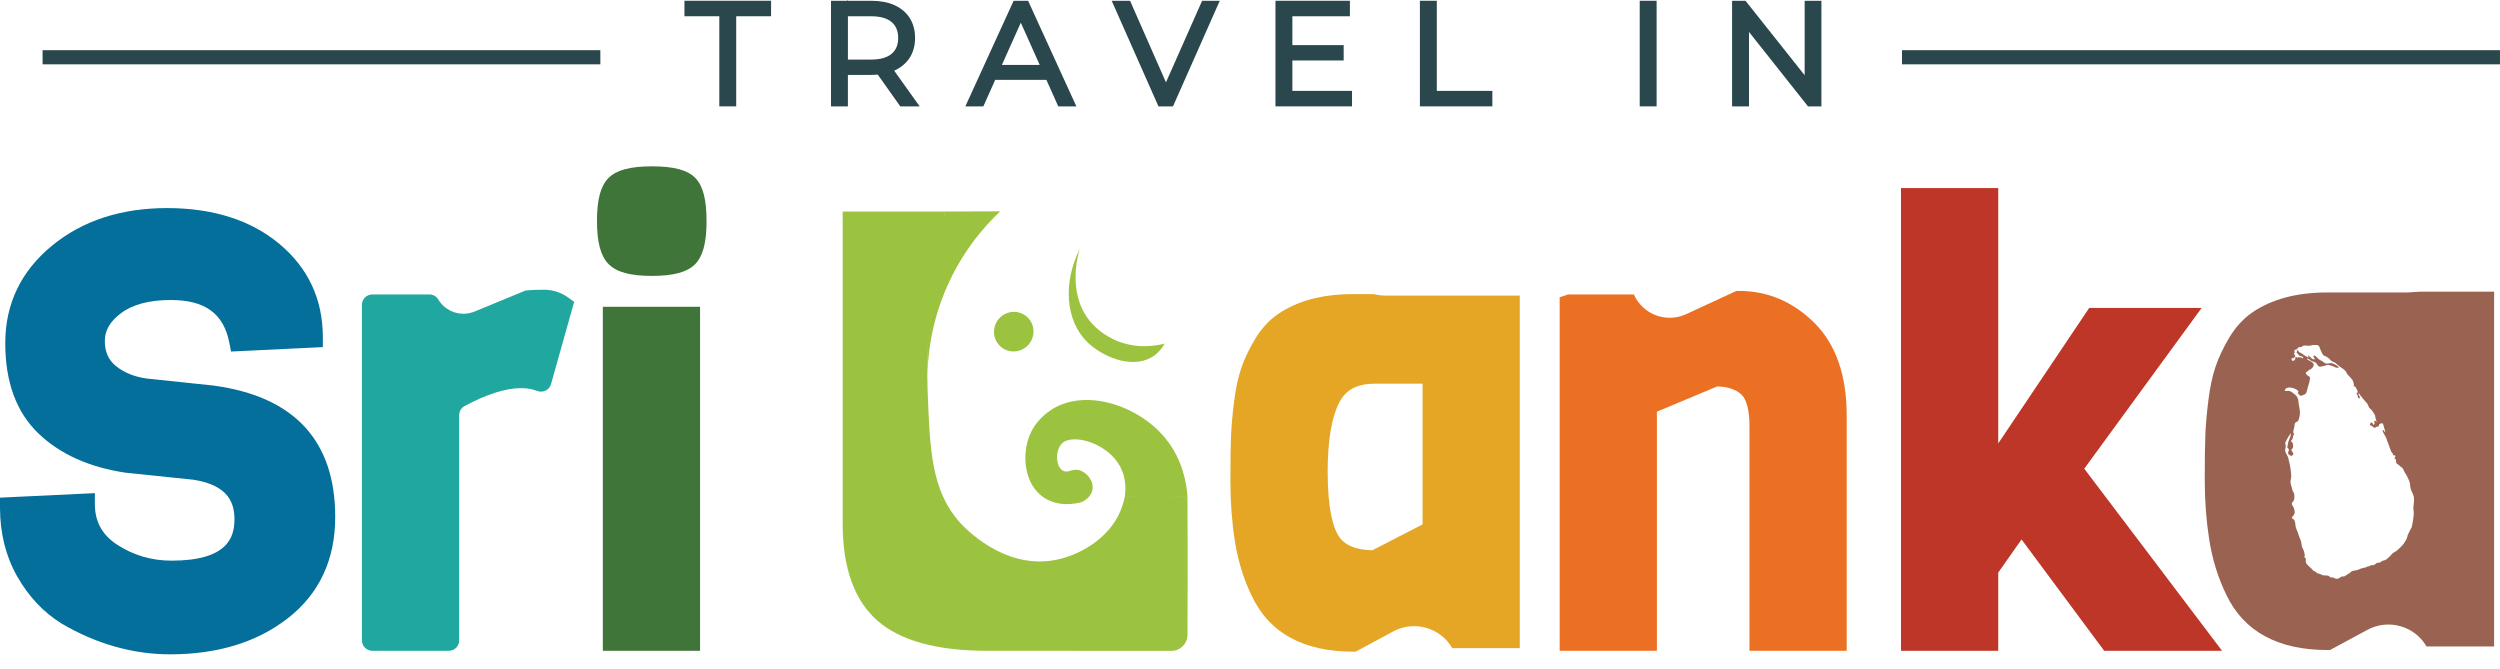 <svg width="172" height="46" viewBox="0 0 172 46" fill="none" xmlns="http://www.w3.org/2000/svg">
<path d="M49.709 7.098V0.897H47.31V0.274H52.829V0.897H50.431V7.098H49.709Z" fill="#29474C"/>
<path d="M50.651 7.318H49.489V1.118H47.09V0.051H53.05V1.118H50.651V7.318ZM49.93 6.877H50.21V0.676H52.608V0.494H47.532V0.676H49.931V6.877H49.93Z" fill="#29474C"/>
<path d="M57.393 7.098V0.274H59.947C60.525 0.274 61.022 0.366 61.439 0.552C61.854 0.737 62.174 1.003 62.399 1.351C62.623 1.699 62.735 2.12 62.735 2.614C62.735 3.108 62.623 3.509 62.399 3.857C62.174 4.205 61.854 4.471 61.439 4.656C61.023 4.842 60.525 4.934 59.947 4.934H57.792L58.114 4.603V7.099H57.393V7.098ZM58.114 4.66L57.792 4.319H59.927C60.609 4.319 61.128 4.17 61.482 3.87C61.836 3.572 62.013 3.152 62.013 2.613C62.013 2.074 61.836 1.644 61.482 1.345C61.128 1.047 60.609 0.896 59.927 0.896H57.792L58.114 0.555V4.659V4.66ZM62.053 7.098L60.298 4.621H61.078L62.843 7.098H62.054H62.053Z" fill="#29474C"/>
<path d="M63.272 7.318H61.939L60.392 5.135C60.249 5.147 60.1 5.154 59.947 5.154H58.335V7.318H57.172V0.053H58.285L58.335 3.05176e-05V0.053H59.947C60.554 0.053 61.086 0.152 61.529 0.35C61.983 0.552 62.337 0.849 62.584 1.232C62.831 1.615 62.956 2.08 62.956 2.614C62.956 3.148 62.83 3.594 62.584 3.976C62.337 4.359 61.983 4.655 61.529 4.858C61.526 4.859 61.523 4.861 61.52 4.862L63.272 7.319V7.318ZM62.168 6.877H62.415L61.087 5.013C61.02 5.032 60.953 5.048 60.883 5.063L62.168 6.877ZM57.614 6.877H57.894V5.154H57.614V6.877ZM57.614 4.452V4.801L57.781 4.63L57.614 4.453V4.452ZM58.336 4.713H59.948C59.996 4.713 60.045 4.713 60.092 4.711L59.971 4.54C59.956 4.54 59.943 4.54 59.929 4.54H58.336V4.713ZM60.949 4.401H61.192L61.258 4.493C61.289 4.48 61.32 4.467 61.35 4.454C61.724 4.287 62.014 4.046 62.214 3.736C62.414 3.427 62.516 3.049 62.516 2.613C62.516 2.176 62.415 1.78 62.214 1.469C62.014 1.16 61.723 0.919 61.35 0.752C60.964 0.58 60.492 0.493 59.948 0.493H58.336V0.675H59.929C60.661 0.675 61.232 0.844 61.627 1.176C62.031 1.518 62.237 2.001 62.237 2.613C62.237 3.224 62.032 3.698 61.627 4.039C61.44 4.196 61.214 4.317 60.95 4.4L60.949 4.401ZM58.336 4.099H59.929C60.554 4.099 61.03 3.965 61.341 3.702C61.646 3.445 61.794 3.089 61.794 2.614C61.794 2.138 61.646 1.772 61.341 1.515C61.03 1.251 60.554 1.119 59.929 1.119H58.336V4.099ZM57.614 4.099H57.894V1.119H57.614V4.099ZM57.614 0.494V0.765L57.87 0.494H57.614Z" fill="#29474C"/>
<path d="M66.758 7.098L69.878 0.274H70.59L73.71 7.098H72.949L70.084 0.693H70.376L67.509 7.098H66.759H66.758ZM67.987 5.275L68.201 4.689H72.168L72.382 5.275H67.985H67.987Z" fill="#29474C"/>
<path d="M74.055 7.318H72.808L71.992 5.495H68.47L67.654 7.318H66.416L69.738 0.053H70.733L74.054 7.318H74.055ZM73.094 6.877H73.368L72.562 5.115L72.701 5.495H72.475L73.093 6.876L73.094 6.877ZM67.104 6.877H67.368L67.986 5.496H67.736L67.104 6.877ZM68.668 5.054H71.795L71.731 4.91H68.732L68.668 5.054H68.668ZM72.017 4.468H72.267L70.58 0.779L70.473 1.019L72.017 4.468ZM68.93 4.468H71.533L70.232 1.559L68.93 4.468ZM68.206 4.468H68.446L69.99 1.019L69.887 0.789L68.206 4.468Z" fill="#29474C"/>
<path d="M79.844 7.098L76.822 0.274H77.602L80.43 6.699H80.001L82.848 0.274H83.58L80.558 7.098H79.846H79.844Z" fill="#29474C"/>
<path d="M80.701 7.318H79.702L76.484 0.053H77.748L80.219 5.666L82.706 0.053H83.92L80.702 7.318H80.701ZM77.162 0.494L79.835 6.529L79.975 6.212L77.459 0.494H77.162ZM80.458 6.212L80.583 6.495L83.241 0.494H82.993L80.46 6.212H80.458Z" fill="#29474C"/>
<path d="M88.694 6.474H92.799V7.097H87.973V0.273H92.653V0.896H88.694V6.474ZM88.616 3.325H92.224V3.939H88.616V3.325Z" fill="#29474C"/>
<path d="M93.019 7.318H87.752V0.053H92.873V1.119H88.915V3.105H92.444V4.16H88.915V6.253H93.019V7.319V7.318ZM88.193 6.877H92.578V6.695H88.473V4.16H88.395V3.105H88.473V0.677H92.432V0.495H88.193V6.878V6.877ZM88.915 3.718H92.003V3.545H88.915V3.718Z" fill="#29474C"/>
<path d="M97.91 7.098V0.274H98.632V6.475H102.453V7.098H97.91Z" fill="#29474C"/>
<path d="M102.674 7.318H97.689V0.053H98.852V6.253H102.674V7.319V7.318ZM98.131 6.877H102.233V6.695H98.411V0.494H98.131V6.877Z" fill="#29474C"/>
<path d="M113.033 7.098V0.274H113.755V7.098H113.033Z" fill="#29474C"/>
<path d="M113.975 7.318H112.812V0.053H113.975V7.318ZM113.254 6.877H113.534V0.494H113.254V6.877Z" fill="#29474C"/>
<path d="M119.389 7.098V0.274H119.983L124.692 6.202H124.38V0.274H125.092V7.098H124.498L119.798 1.17H120.11V7.098H119.389Z" fill="#29474C"/>
<path d="M125.312 7.319H124.39L120.331 2.197V7.319H119.168V0.053H120.09L124.16 5.176V0.053H125.313V7.319H125.312ZM124.603 6.877H124.871V6.422H124.243L124.604 6.877H124.603ZM119.608 6.877H119.888V1.64L119.608 1.287V6.877ZM120.33 1.487L124.159 6.316V5.885L120.33 1.065V1.486V1.487ZM124.6 5.732L124.87 6.071V0.494H124.6V5.732ZM119.608 0.95H120.237L119.875 0.494H119.607V0.95H119.608Z" fill="#29474C"/>
<path d="M130.857 3.939H171.999C158.285 3.925 144.571 3.917 130.857 3.912V3.939Z" fill="#29474C"/>
<path d="M41.304 3.934C28.477 3.897 15.674 3.898 2.93 3.938H41.304V3.934Z" fill="#29474C"/>
<path d="M41.304 3.453H2.93V4.426H41.304V3.453Z" fill="#29474C"/>
<path d="M171.999 3.453H130.857V4.426H171.999V3.453Z" fill="#29474C"/>
<path d="M77.392 34.128C77.329 34.461 77.234 34.798 77.096 35.135C76.29 37.086 74.211 38.251 72.49 38.547C68.982 39.15 66.289 36.227 66.049 35.958C64.064 33.734 63.966 30.948 63.815 26.676C63.731 24.287 63.945 22.29 64.166 20.236C64.417 17.896 64.754 15.951 65.029 14.553H57.977V36.053C57.977 39.082 58.784 41.328 60.386 42.719C61.953 44.081 64.472 44.774 67.868 44.774H73.847V44.779H80.596C81.203 44.779 81.696 44.29 81.699 43.683C81.705 42.544 81.709 41.403 81.71 40.257C81.713 38.204 81.708 36.163 81.697 34.128H77.393H77.392Z" fill="#9CC33F"/>
<path d="M70.8 23.666C71.273 23.077 71.185 22.221 70.603 21.752C70.021 21.284 69.165 21.381 68.691 21.969C68.218 22.558 68.306 23.415 68.888 23.883C69.471 24.352 70.326 24.254 70.8 23.666Z" fill="#9CC33F"/>
<path d="M65.029 14.553C66.291 14.549 67.553 14.545 68.816 14.54C67.775 15.521 65.995 17.461 64.852 20.456C63.868 23.034 63.769 25.309 63.815 26.676C63.794 24.155 63.773 21.635 63.754 19.114L65.029 14.553Z" fill="#9CC33F"/>
<path d="M74.292 17.121C73.111 19.472 73.327 22.043 74.762 23.491C75.769 24.509 77.803 25.401 79.214 24.59C79.663 24.333 79.952 23.959 80.138 23.636C79.676 23.758 78.148 24.102 76.557 23.322C75.6 22.854 75.067 22.197 74.931 22.023C73.397 20.056 74.194 17.43 74.292 17.12V17.121Z" fill="#9CC33F"/>
<path d="M73.09 30.486C72.834 30.713 72.711 31.143 72.724 31.492C72.727 31.581 72.747 32.162 73.12 32.376C73.479 32.583 73.76 32.216 74.248 32.345C74.743 32.476 75.271 33.071 75.162 33.687C75.064 34.244 74.5 34.509 74.431 34.541C74.091 34.635 72.9 34.919 71.87 34.266C70.461 33.374 70.286 31.323 70.831 29.966C71.324 28.74 72.377 28.149 72.631 28.015C74.942 26.796 78.385 27.941 80.197 30.177C81.389 31.648 81.636 33.293 81.697 34.126C81.082 34.165 80.437 34.19 79.761 34.194C78.927 34.199 78.134 34.174 77.391 34.126C77.451 33.687 77.489 32.885 77.067 32.1C76.197 30.478 73.84 29.815 73.088 30.484L73.09 30.486Z" fill="#9CC33F"/>
<path d="M14.696 26.527L10.108 26.045C9.249 25.93 8.526 25.635 7.96 25.171C7.457 24.758 7.212 24.199 7.212 23.462C7.212 22.724 7.576 22.11 8.322 21.548C9.121 20.946 10.275 20.64 11.751 20.64C14.107 20.64 15.386 21.573 15.778 23.578L15.897 24.186L22.211 23.881V23.198C22.211 20.587 21.2 18.422 19.203 16.765C17.246 15.139 14.651 14.316 11.489 14.316C8.327 14.316 5.665 15.186 3.575 16.905C1.443 18.656 0.362 20.911 0.362 23.604C0.362 26.297 1.13 28.366 2.645 29.821C4.122 31.241 6.131 32.148 8.647 32.523L13.302 33.004C15.836 33.393 16.13 34.747 16.13 35.731C16.13 36.951 15.68 38.573 11.793 38.573C10.433 38.573 9.177 38.203 8.061 37.476C7.028 36.803 6.527 35.888 6.527 34.68V33.928L0 34.238V34.922C0 36.683 0.399 38.279 1.185 39.662C1.97 41.042 2.991 42.128 4.234 42.898C6.625 44.304 9.141 45.018 11.713 45.018C14.961 45.018 17.68 44.185 19.794 42.543C21.963 40.857 23.063 38.511 23.063 35.569C23.063 30.326 20.257 27.284 14.7 26.528L14.696 26.527Z" fill="#036F9A"/>
<path d="M37.422 19.934C36.949 19.934 36.559 19.948 36.262 19.977L36.156 19.988L32.657 21.432C31.733 21.814 30.668 21.462 30.154 20.605C30.024 20.389 29.79 20.257 29.539 20.257H25.618C25.221 20.257 24.9 20.578 24.9 20.974V44.058C24.9 44.455 25.221 44.776 25.618 44.776H30.873C31.269 44.776 31.59 44.455 31.59 44.058V28.566C31.59 28.303 31.734 28.057 31.966 27.934C33.494 27.117 34.796 26.704 35.846 26.704C36.265 26.704 36.637 26.769 36.954 26.895C37.349 27.054 37.796 26.835 37.911 26.424L39.503 20.764L39.093 20.471C38.592 20.115 38.031 19.934 37.423 19.934H37.422Z" fill="#20A7A0"/>
<path d="M48.164 21.106H41.475V44.775H48.164V21.106Z" fill="#3F7538"/>
<path d="M44.862 11.444C43.364 11.444 42.413 11.697 41.869 12.24C41.325 12.784 41.072 13.722 41.072 15.194C41.072 16.665 41.322 17.602 41.859 18.157C42.404 18.72 43.35 18.982 44.842 18.982C46.333 18.982 47.271 18.729 47.814 18.186C48.358 17.644 48.611 16.699 48.611 15.213C48.611 13.727 48.367 12.792 47.843 12.248C47.312 11.7 46.364 11.444 44.862 11.444Z" fill="#3F7538"/>
<path d="M95.332 20.336C95.038 20.336 94.769 20.298 94.517 20.236H93.05C90.972 20.236 89.244 20.7 87.909 21.619C87.289 22.052 86.758 22.637 86.331 23.355C85.93 24.024 85.617 24.689 85.397 25.33C85.179 25.971 85.011 26.761 84.899 27.676C84.789 28.575 84.719 29.369 84.694 30.039C84.666 30.712 84.652 31.727 84.652 33.141C84.652 34.556 84.757 35.941 84.964 37.257C85.177 38.602 85.572 39.874 86.137 41.03C87.339 43.554 89.679 44.834 93.091 44.834H93.272L95.849 43.443C97.292 42.664 99.091 43.173 99.914 44.591H104.561V20.336H95.331H95.332ZM97.873 36.079L94.418 37.859C93.235 37.831 92.467 37.494 92.068 36.834C91.737 36.284 91.343 35.079 91.343 32.453C91.343 30.326 91.609 28.729 92.134 27.705C92.59 26.813 93.37 26.398 94.588 26.398H97.874V36.079H97.873Z" fill="#E4A624"/>
<path d="M124.84 22.226C123.373 20.758 121.618 20.014 119.623 20.014H119.466L116.006 21.614C114.638 22.247 113.018 21.635 112.41 20.257H107.865C107.693 20.335 107.504 20.397 107.305 20.441V44.775H113.994V28.324L118.146 26.585C118.861 26.605 119.414 26.787 119.791 27.126C120.164 27.462 120.363 28.216 120.363 29.302V44.775H127.052V28.574C127.052 25.828 126.308 23.692 124.841 22.226H124.84Z" fill="#EC7023"/>
<path d="M151.473 21.186H143.737L137.479 30.506V12.94H130.789V44.775H137.479V39.393L139.082 37.114L144.769 44.775H152.878L143.396 32.245L151.473 21.186Z" fill="#BE3627"/>
<path d="M166.517 20.068L165.623 20.123H160.083C158.005 20.123 156.277 20.588 154.942 21.506C154.322 21.94 153.791 22.525 153.364 23.242C152.964 23.913 152.65 24.578 152.432 25.218C152.213 25.857 152.047 26.646 151.934 27.564C151.822 28.46 151.753 29.255 151.727 29.927C151.699 30.593 151.686 31.607 151.686 33.029C151.686 34.452 151.791 35.831 151.997 37.143C152.21 38.489 152.605 39.761 153.17 40.918C154.371 43.442 156.711 44.722 160.124 44.722H160.306L162.882 43.331C164.325 42.553 166.126 43.061 166.948 44.479H171.595V20.068H166.517ZM166.067 35.243C166.079 35.412 166.035 35.587 166.022 35.757C166.016 35.849 165.928 36.38 165.864 36.377C165.789 36.528 165.698 36.702 165.631 36.857C165.634 36.854 165.637 36.853 165.642 36.857C165.6 36.966 165.599 37.053 165.535 37.148C165.478 37.234 165.429 37.328 165.367 37.412C165.25 37.572 165.094 37.7 164.957 37.839C164.876 37.919 164.803 37.947 164.71 37.999C164.599 38.061 164.521 38.166 164.437 38.258C164.353 38.349 164.209 38.477 164.1 38.535C164.04 38.566 163.964 38.559 163.906 38.587C163.852 38.614 163.818 38.663 163.762 38.688C163.683 38.723 163.598 38.704 163.521 38.738C163.446 38.772 163.381 38.861 163.3 38.88C163.222 38.899 163.174 38.86 163.099 38.897C163.024 38.934 163.021 39.002 162.915 38.958C162.761 39.076 162.562 39.056 162.396 39.133C162.294 39.179 162.227 39.217 162.116 39.237C162.024 39.254 161.893 39.259 161.81 39.3C161.711 39.349 161.701 39.421 161.587 39.47C161.462 39.523 161.376 39.637 161.258 39.663C161.221 39.673 161.171 39.653 161.127 39.663C161.046 39.683 160.993 39.749 160.922 39.784C160.855 39.818 160.766 39.831 160.682 39.805C160.609 39.783 160.56 39.74 160.479 39.727C160.434 39.72 160.36 39.734 160.32 39.717C160.274 39.697 160.28 39.656 160.245 39.636C160.112 39.556 159.897 39.63 159.739 39.549C159.655 39.506 159.611 39.478 159.518 39.462C159.428 39.446 159.426 39.438 159.365 39.382C159.302 39.322 159.278 39.324 159.193 39.281C159.121 39.243 159.094 39.191 159.039 39.129C158.91 38.988 158.7 38.868 158.64 38.675C158.61 38.578 158.674 38.506 158.63 38.417C158.613 38.38 158.567 38.373 158.551 38.334C158.517 38.244 158.569 38.234 158.607 38.175C158.592 38.188 158.559 38.206 158.569 38.189C158.555 38.084 158.524 37.967 158.49 37.864C158.459 37.764 158.384 37.684 158.367 37.579C158.345 37.452 158.34 37.349 158.306 37.227C158.266 37.085 158.184 36.948 158.145 36.803C158.097 36.629 158.012 36.477 157.958 36.307C157.907 36.141 157.942 35.921 157.834 35.763C157.803 35.717 157.701 35.686 157.686 35.641C157.664 35.573 157.773 35.495 157.811 35.439C157.909 35.299 157.876 35.176 157.84 35.024C157.809 34.897 157.74 34.831 157.691 34.719C157.632 34.582 157.753 34.551 157.811 34.434C157.882 34.293 157.875 33.896 157.741 33.797C157.712 33.611 157.604 33.386 157.586 33.176C157.578 33.072 157.614 32.975 157.629 32.874C157.648 32.757 157.63 32.619 157.619 32.504C157.586 32.16 157.518 31.848 157.435 31.513C157.395 31.353 157.294 31.249 157.239 31.098C157.185 30.95 157.255 30.837 157.261 30.691C157.265 30.616 157.216 30.553 157.228 30.472C157.238 30.403 157.278 30.356 157.308 30.291C157.382 30.13 157.505 29.974 157.594 29.812C157.666 29.941 157.452 30.281 157.434 30.423C157.422 30.515 157.407 30.592 157.383 30.679C157.37 30.731 157.356 30.739 157.37 30.785C157.386 30.84 157.464 30.869 157.475 30.925C157.489 31.005 157.409 31.093 157.417 31.171C157.425 31.253 157.538 31.353 157.627 31.361C157.692 31.367 157.758 31.308 157.773 31.247C157.804 31.119 157.655 31.063 157.652 30.959C157.65 30.902 157.718 30.869 157.741 30.825C157.774 30.765 157.77 30.71 157.764 30.649C157.752 30.52 157.74 30.424 157.621 30.365C157.615 30.294 157.732 30.243 157.742 30.143C157.756 30.018 157.74 29.988 157.841 29.886C157.731 29.727 157.794 29.582 157.841 29.428C157.882 29.299 157.839 29.201 157.906 29.102C157.963 29.015 158.088 29.03 158.132 28.914C158.232 28.651 158.268 28.405 158.209 28.117C158.173 27.936 158.141 27.785 158.131 27.598C158.122 27.405 158.037 27.264 157.891 27.143C157.772 27.046 157.627 26.918 157.473 26.889C157.382 26.873 157.106 26.966 157.222 26.785C157.326 26.624 157.63 26.646 157.779 26.703C157.879 26.741 157.995 26.787 158.076 26.86C158.164 26.941 158.134 26.963 158.078 27.046C158.214 27.153 158.221 27.303 158.422 27.191C158.495 27.151 158.581 27.135 158.632 27.08C158.686 27.021 158.723 26.876 158.738 26.8C158.779 26.592 158.869 26.401 158.903 26.188C158.915 26.112 158.949 26.022 158.914 25.953C158.879 25.884 158.782 25.854 158.726 25.805C158.474 25.579 158.839 25.578 158.858 25.439C158.977 25.467 159.213 25.201 159.183 25.075C159.135 24.87 158.854 24.829 158.725 24.711V24.671C158.816 24.653 158.937 24.786 159.014 24.825C159.117 24.878 159.225 24.89 159.317 24.951C159.415 25.017 159.44 25.146 159.531 25.202C159.636 25.267 159.803 25.188 159.905 25.172C159.98 25.16 160.032 25.117 160.104 25.104C160.17 25.092 160.257 25.125 160.322 25.138C160.464 25.167 160.573 25.228 160.702 25.283C160.8 25.324 161.001 25.323 160.85 25.202C160.764 25.132 160.595 25.036 160.49 25.001C160.309 24.941 160.156 25.056 159.974 24.995C159.903 24.971 159.844 24.889 159.774 24.851C159.674 24.796 159.59 24.766 159.506 24.691C159.413 24.607 159.328 24.468 159.195 24.458C159.113 24.588 159.242 24.598 159.259 24.714C159.075 24.792 158.928 24.477 158.781 24.448C158.795 24.5 158.828 24.554 158.845 24.6C158.762 24.578 158.69 24.527 158.613 24.49C158.521 24.445 158.486 24.402 158.409 24.345C158.325 24.282 158.228 24.276 158.152 24.196C158.126 24.172 158.108 24.083 158.055 24.096C158.007 24.109 158.019 24.163 158.041 24.196C157.927 24.263 158.123 24.319 158.122 24.409C158.205 24.394 158.161 24.459 158.198 24.477C158.231 24.493 158.265 24.482 158.306 24.495C158.373 24.515 158.347 24.5 158.403 24.543C158.42 24.558 158.456 24.576 158.474 24.583C158.463 24.621 158.435 24.653 158.4 24.67C158.389 24.644 158.375 24.647 158.376 24.612C158.305 24.579 158.229 24.612 158.156 24.558C158.081 24.69 157.992 24.499 157.912 24.593C157.981 24.752 157.72 24.929 157.665 24.753C157.623 24.619 157.759 24.654 157.809 24.623C157.856 24.596 157.873 24.535 157.933 24.512C157.912 24.476 157.736 24.254 157.884 24.284C157.887 24.199 157.806 24.149 157.886 24.076C157.932 24.034 157.965 24.069 158.009 24.038C158.048 24.011 158.067 23.949 158.109 23.919C158.184 23.866 158.244 23.896 158.322 23.869C158.413 23.837 158.442 23.773 158.554 23.771C158.708 23.768 158.834 23.814 158.984 23.771C159.118 23.732 159.244 23.725 159.381 23.738C159.594 23.759 159.576 23.899 159.653 24.071C159.694 24.161 159.74 24.262 159.784 24.351C159.85 24.479 159.964 24.495 160.092 24.556C160.247 24.632 160.316 24.795 160.451 24.864C160.538 24.908 160.612 24.915 160.69 24.98C160.756 25.037 160.817 25.094 160.883 25.149C161.085 25.319 161.408 25.451 161.472 25.718C161.609 25.859 161.731 26.002 161.86 26.149C161.855 26.144 161.849 26.141 161.843 26.139C161.902 26.214 161.91 26.287 161.93 26.373C161.945 26.429 162.017 26.611 161.889 26.525C161.885 26.529 161.881 26.533 161.876 26.537C161.916 26.588 161.991 26.561 162.043 26.607C162.079 26.639 162.1 26.703 162.124 26.744C162.159 26.807 162.293 27.022 162.133 27.027C162.109 27.102 162.198 27.154 162.21 27.227C162.23 27.34 162.188 27.378 162.33 27.415C162.44 27.3 162.205 27.185 162.279 27.042C162.282 27.042 162.285 27.042 162.289 27.043C162.339 27.104 162.368 27.176 162.42 27.238C162.472 27.299 162.53 27.354 162.574 27.422C162.647 27.541 162.816 27.69 162.884 27.793C162.906 27.826 162.948 27.946 162.981 28.009C163.031 28.107 163.111 28.144 163.181 28.225C163.247 28.303 163.279 28.392 163.34 28.469C163.418 28.568 163.415 28.617 163.428 28.739C163.435 28.806 163.543 29.006 163.474 29.044C163.478 28.991 163.464 28.946 163.402 28.947C163.31 28.949 163.356 29.026 163.369 29.078C163.379 29.12 163.373 29.23 163.303 29.216C163.247 29.205 163.241 29.08 163.167 29.065C163.096 29.049 163.105 29.098 163.084 29.137C163.079 29.146 163.047 29.196 163.047 29.209C163.055 29.29 163.166 29.279 163.212 29.32C163.266 29.369 163.273 29.406 163.354 29.425C163.436 29.443 163.418 29.412 163.481 29.372C163.537 29.337 163.597 29.37 163.646 29.33C163.691 29.292 163.685 29.235 163.682 29.18C163.762 29.207 163.795 29.08 163.894 29.123C163.964 29.153 163.97 29.211 163.986 29.276C164.002 29.338 164.023 29.405 164.039 29.469C164.057 29.547 164.127 29.666 164.089 29.744C164.037 29.717 164.044 29.607 163.983 29.593C163.938 29.581 163.916 29.638 163.928 29.681C163.936 29.715 163.975 29.75 163.988 29.789C164.005 29.836 164.007 29.858 164.041 29.899C164.148 30.034 164.199 30.208 164.255 30.372C164.312 30.539 164.38 30.702 164.439 30.867C164.463 30.934 164.478 31.006 164.512 31.068C164.535 31.11 164.568 31.14 164.596 31.177C164.613 31.201 164.652 31.214 164.627 31.228C164.609 31.338 164.71 31.31 164.789 31.341C164.803 31.432 164.767 31.533 164.714 31.605C164.859 31.517 164.848 31.631 164.847 31.736C164.847 31.873 164.88 31.891 164.972 31.945C165.04 31.983 165.084 32.041 165.148 32.093C165.203 32.136 165.256 32.162 165.3 32.215C165.361 32.288 165.377 32.386 165.428 32.465C165.558 32.662 165.67 32.87 165.758 33.093C165.839 33.299 165.805 33.523 165.889 33.73C165.955 33.89 166.058 34.054 166.076 34.228C166.1 34.447 166.065 34.685 166.042 34.903C166.031 35.023 166.057 35.126 166.066 35.244L166.067 35.243Z" fill="#9A6251"/>
</svg>
